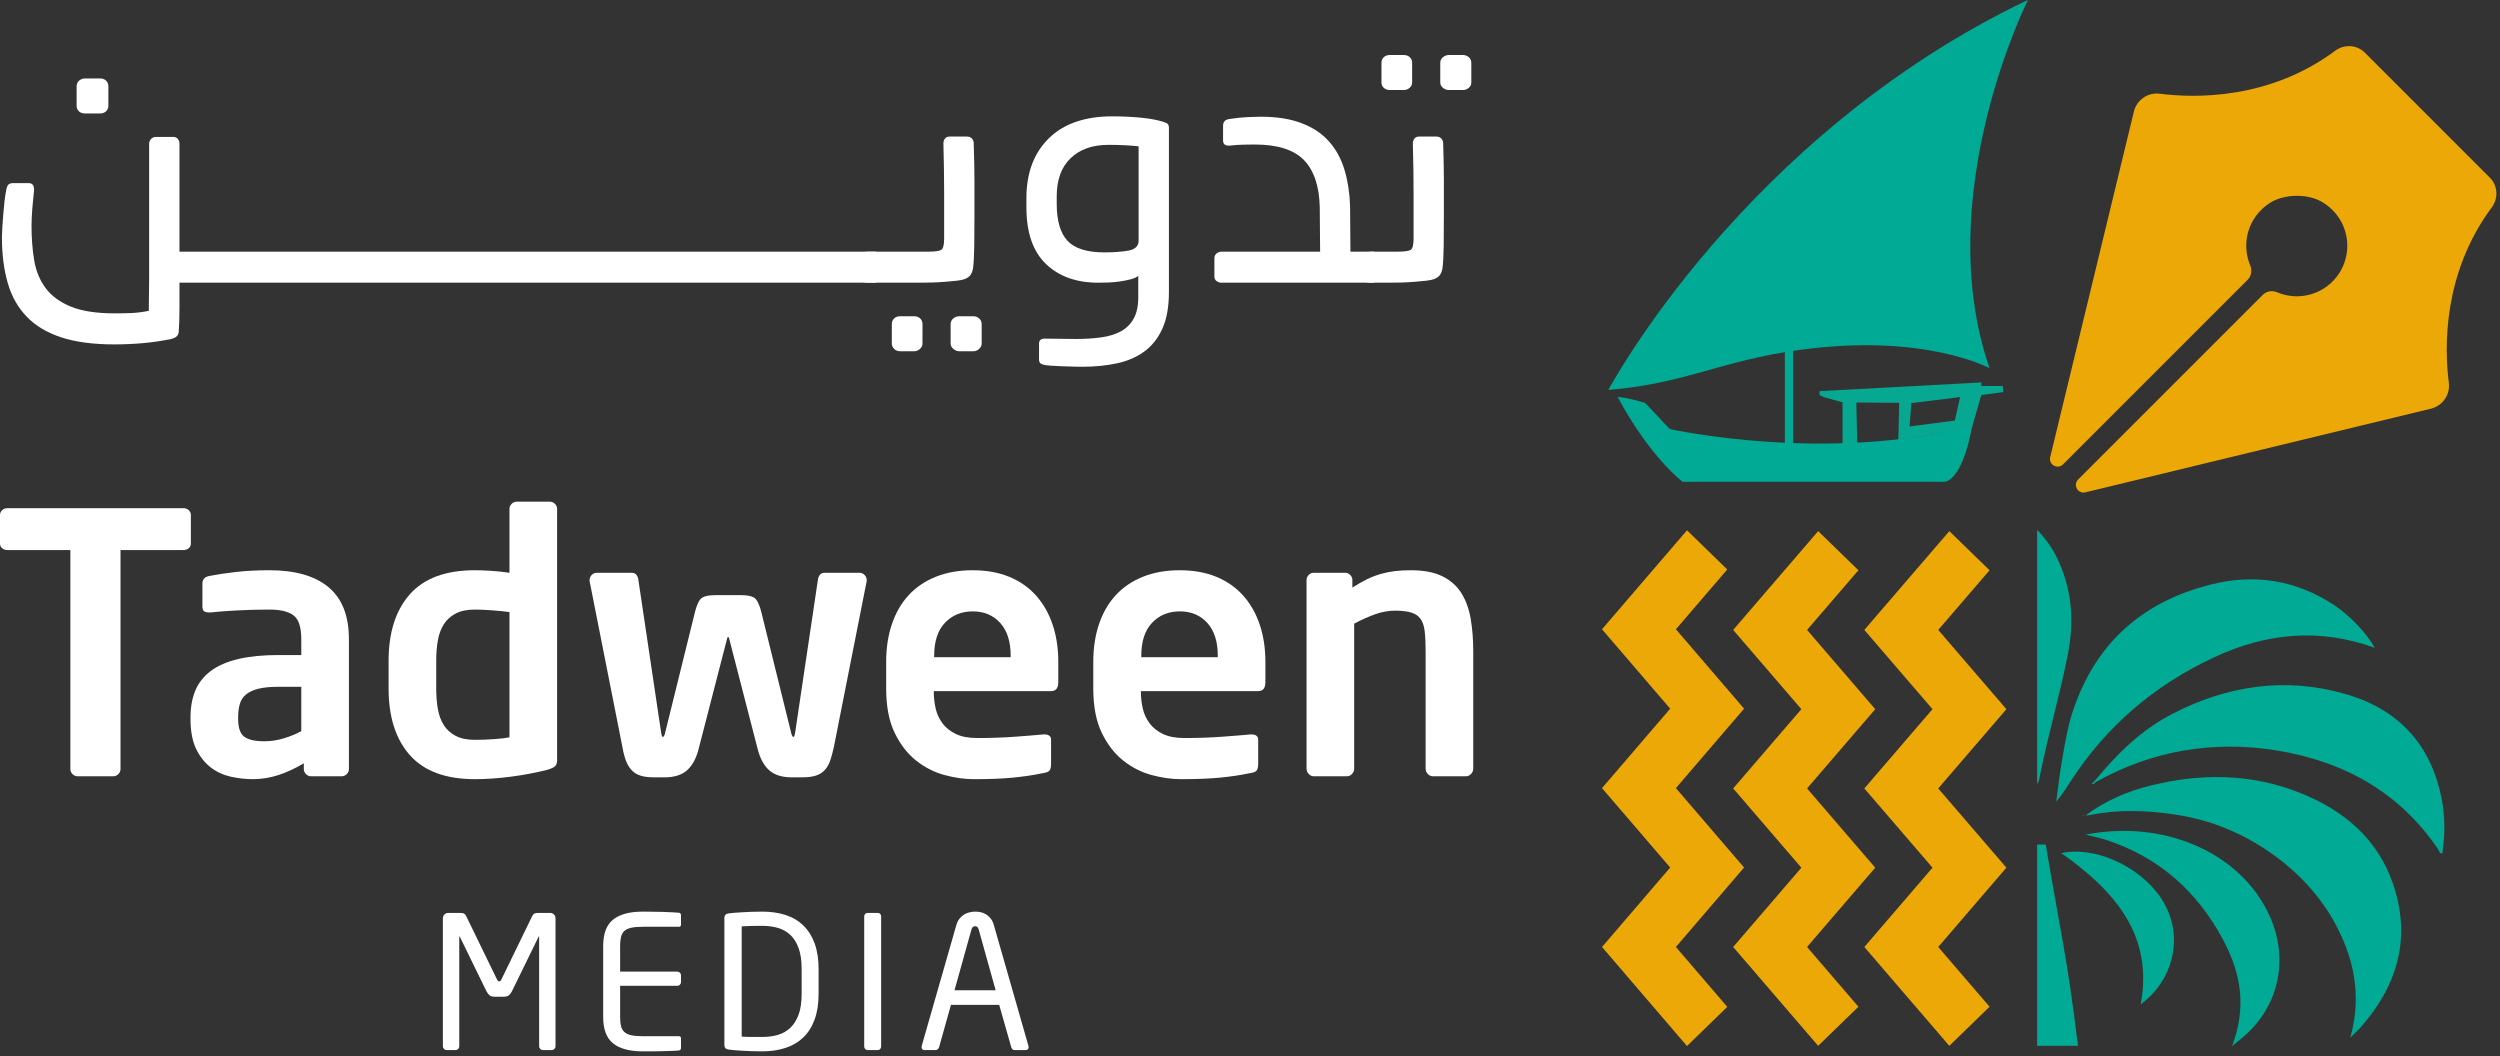<svg xmlns="http://www.w3.org/2000/svg" xmlns:xlink="http://www.w3.org/1999/xlink" xmlns:serif="http://www.serif.com/" width="100%" height="100%" viewBox="0 0 490 207" xml:space="preserve" style="fill-rule:evenodd;clip-rule:evenodd;stroke-linejoin:round;stroke-miterlimit:2;"><rect x="0" y="0" width="490" height="207" fill="#333333" stroke="none"/>    <g transform="matrix(1,0,0,1,-176.297,-194.606)">        <g transform="matrix(1,0,0,1,213.708,339.825)">            <path d="M0,-38.684C0,-38.307 -0.141,-38 -0.424,-37.765C-0.707,-37.528 -1.037,-37.411 -1.414,-37.411L-13.79,-37.411L-13.79,5.517C-13.79,5.894 -13.931,6.224 -14.215,6.507C-14.498,6.79 -14.828,6.931 -15.205,6.931L-22.207,6.931C-22.584,6.931 -22.914,6.79 -23.197,6.507C-23.48,6.224 -23.621,5.894 -23.621,5.517L-23.621,-37.411L-35.997,-37.411C-36.375,-37.411 -36.704,-37.528 -36.987,-37.765C-37.27,-38 -37.411,-38.307 -37.411,-38.684L-37.411,-44.271C-37.411,-44.648 -37.27,-44.967 -36.987,-45.225C-36.704,-45.484 -36.375,-45.615 -35.997,-45.615L-1.414,-45.615C-1.037,-45.615 -0.707,-45.484 -0.424,-45.225C-0.141,-44.967 0,-44.648 0,-44.271L0,-38.684Z" style="fill:white;fill-rule:nonzero;"></path>        </g>        <g transform="matrix(1,0,0,1,235.348,324.477)">            <path d="M0,4.74L-4.48,4.74C-6.094,4.74 -7.409,4.87 -8.428,5.129C-9.448,5.389 -10.254,5.764 -10.847,6.26C-11.439,6.756 -11.843,7.38 -12.056,8.134C-12.27,8.889 -12.376,9.761 -12.376,10.751L-12.376,11.034C-12.376,12.779 -11.973,13.946 -11.166,14.534C-10.36,15.124 -9.057,15.418 -7.255,15.418C-5.976,15.418 -4.707,15.231 -3.449,14.853C-2.193,14.476 -1.042,14.004 0,13.439L0,4.74ZM9.336,20.864C9.336,21.241 9.194,21.571 8.911,21.854C8.628,22.137 8.298,22.278 7.921,22.278L1.91,22.278C1.533,22.278 1.203,22.137 0.92,21.854C0.637,21.571 0.496,21.241 0.496,20.864L0.496,19.733C-1.156,20.723 -2.806,21.49 -4.454,22.031C-6.106,22.573 -7.779,22.844 -9.476,22.844C-10.938,22.844 -12.4,22.679 -13.861,22.35C-15.323,22.02 -16.631,21.407 -17.786,20.51C-18.941,19.615 -19.884,18.413 -20.614,16.904C-21.347,15.396 -21.711,13.439 -21.711,11.034L-21.711,10.751C-21.711,8.724 -21.393,6.956 -20.756,5.447C-20.12,3.939 -19.107,2.666 -17.716,1.627C-16.325,0.591 -14.533,-0.187 -12.34,-0.706C-10.148,-1.224 -7.52,-1.484 -4.454,-1.484L0,-1.484L0,-4.621C0,-6.949 -0.507,-8.494 -1.52,-9.255C-2.534,-10.014 -4.101,-10.395 -6.223,-10.395C-8.486,-10.395 -10.678,-10.336 -12.8,-10.218C-14.921,-10.1 -16.573,-9.971 -17.75,-9.83L-18.104,-9.83C-18.483,-9.83 -18.788,-9.9 -19.024,-10.041C-19.26,-10.183 -19.377,-10.511 -19.377,-11.026L-19.377,-15.511C-19.377,-16.305 -18.93,-16.795 -18.033,-16.981C-16.618,-17.263 -14.911,-17.519 -12.906,-17.753C-10.903,-17.987 -8.676,-18.104 -6.223,-18.104C-1.179,-18.104 2.676,-16.995 5.34,-14.78C8.003,-12.563 9.336,-9.168 9.336,-4.596L9.336,20.864Z" style="fill:white;fill-rule:nonzero;"></path>        </g>        <g transform="matrix(1,0,0,1,276.154,325.682)">            <path d="M0,-11.107C-0.99,-11.247 -2.157,-11.364 -3.5,-11.459C-4.844,-11.552 -5.94,-11.6 -6.789,-11.6C-8.298,-11.6 -9.547,-11.341 -10.537,-10.827C-11.527,-10.309 -12.306,-9.606 -12.871,-8.715C-13.437,-7.825 -13.826,-6.77 -14.038,-5.551C-14.25,-4.331 -14.357,-2.995 -14.357,-1.542L-14.357,3.873C-14.357,5.327 -14.25,6.663 -14.038,7.881C-13.826,9.102 -13.437,10.157 -12.871,11.048C-12.306,11.938 -11.527,12.643 -10.537,13.158C-9.547,13.674 -8.298,13.931 -6.789,13.931C-5.516,13.931 -4.233,13.885 -2.934,13.791C-1.639,13.697 -0.66,13.579 0,13.438L0,-11.107ZM9.336,17.891C9.336,18.411 9.217,18.799 8.981,19.058C8.746,19.318 8.227,19.565 7.426,19.801C5.209,20.367 2.853,20.815 0.354,21.145C-2.146,21.474 -4.526,21.639 -6.789,21.639C-12.494,21.639 -16.737,20.072 -19.518,16.937C-22.301,13.801 -23.691,9.452 -23.691,3.888L-23.691,-1.557C-23.691,-7.12 -22.301,-11.469 -19.518,-14.606C-16.737,-17.74 -12.494,-19.309 -6.789,-19.309C-5.94,-19.309 -4.927,-19.273 -3.749,-19.202C-2.57,-19.131 -1.32,-19.002 0,-18.813L0,-31.331C0,-31.707 0.141,-32.038 0.424,-32.321C0.707,-32.604 1.037,-32.746 1.414,-32.746L7.921,-32.746C8.298,-32.746 8.628,-32.604 8.911,-32.321C9.194,-32.038 9.336,-31.707 9.336,-31.331L9.336,17.891Z" style="fill:white;fill-rule:nonzero;"></path>        </g>        <g transform="matrix(1,0,0,1,346.169,345.343)">            <path d="M0,-36.848L-6.436,-4.316C-6.673,-3.23 -6.92,-2.323 -7.178,-1.593C-7.438,-0.861 -7.804,-0.249 -8.274,0.246C-8.747,0.741 -9.336,1.094 -10.043,1.307C-10.75,1.519 -11.646,1.626 -12.73,1.626L-14.64,1.626C-16.573,1.626 -18.058,1.166 -19.095,0.246C-20.133,-0.673 -20.887,-2.053 -21.358,-3.891L-26.945,-25.532C-26.992,-25.767 -27.063,-25.885 -27.157,-25.885C-27.252,-25.885 -27.322,-25.767 -27.37,-25.532L-32.957,-3.891C-33.428,-2.053 -34.182,-0.673 -35.22,0.246C-36.257,1.166 -37.742,1.626 -39.675,1.626L-41.584,1.626C-42.669,1.626 -43.565,1.519 -44.272,1.307C-44.979,1.094 -45.569,0.741 -46.039,0.246C-46.512,-0.249 -46.888,-0.861 -47.171,-1.593C-47.454,-2.323 -47.691,-3.23 -47.878,-4.316L-54.314,-36.848L-54.314,-37.06C-54.314,-37.437 -54.172,-37.767 -53.889,-38.05C-53.607,-38.332 -53.278,-38.474 -52.899,-38.474L-46.039,-38.474C-45.662,-38.474 -45.368,-38.344 -45.155,-38.085C-44.944,-37.825 -44.814,-37.531 -44.767,-37.201L-40.311,-7.286C-40.218,-6.626 -40.099,-6.296 -39.958,-6.296C-39.769,-6.296 -39.604,-6.626 -39.462,-7.286L-33.592,-31.048C-33.215,-32.415 -32.768,-33.264 -32.25,-33.594C-31.731,-33.924 -30.859,-34.09 -29.632,-34.09L-24.682,-34.09C-23.457,-34.09 -22.584,-33.924 -22.065,-33.594C-21.547,-33.264 -21.1,-32.415 -20.721,-31.048L-14.851,-7.286C-14.71,-6.626 -14.545,-6.296 -14.357,-6.296C-14.215,-6.296 -14.098,-6.626 -14.003,-7.286L-9.547,-37.201C-9.501,-37.531 -9.371,-37.825 -9.158,-38.085C-8.947,-38.344 -8.653,-38.474 -8.274,-38.474L-1.414,-38.474C-1.037,-38.474 -0.707,-38.332 -0.424,-38.05C-0.141,-37.767 0,-37.437 0,-37.06L0,-36.848Z" style="fill:white;fill-rule:nonzero;"></path>        </g>        <g transform="matrix(1,0,0,1,374.387,330.561)">            <path d="M0,-7.426C0,-10.207 -0.684,-12.352 -2.051,-13.862C-3.42,-15.37 -5.21,-16.124 -7.426,-16.124C-9.643,-16.124 -11.457,-15.382 -12.871,-13.897C-14.286,-12.412 -14.993,-10.255 -14.993,-7.426L-14.993,-7.143L0,-7.143L0,-7.426ZM9.334,-2.263C9.334,-1.085 8.864,-0.495 7.925,-0.495L-15.064,-0.495L-15.064,-0.283C-15.064,0.755 -14.947,1.804 -14.71,2.864C-14.475,3.925 -14.038,4.892 -13.403,5.764C-12.766,6.637 -11.894,7.344 -10.786,7.885C-9.678,8.428 -8.274,8.698 -6.577,8.698C-3.986,8.698 -1.546,8.617 0.743,8.451C3.029,8.287 4.926,8.132 6.436,7.991L6.647,7.991C7.024,7.991 7.33,8.074 7.567,8.239C7.803,8.405 7.92,8.675 7.92,9.052L7.92,13.719C7.92,14.285 7.837,14.709 7.673,14.992C7.507,15.275 7.094,15.465 6.436,15.558C5.304,15.795 4.243,15.982 3.253,16.124C2.263,16.266 1.26,16.382 0.247,16.478C-0.767,16.572 -1.874,16.642 -3.077,16.691C-4.279,16.737 -5.683,16.761 -7.284,16.761C-9.077,16.761 -10.974,16.489 -12.978,15.948C-14.983,15.406 -16.833,14.462 -18.53,13.119C-20.227,11.775 -21.63,9.961 -22.737,7.674C-23.845,5.387 -24.4,2.5 -24.4,-0.99L-24.4,-6.223C-24.4,-8.957 -24.024,-11.433 -23.269,-13.649C-22.518,-15.865 -21.423,-17.752 -19.989,-19.307C-18.554,-20.863 -16.778,-22.066 -14.66,-22.914C-12.544,-23.763 -10.145,-24.187 -7.461,-24.187C-4.733,-24.187 -2.321,-23.75 -0.228,-22.879C1.865,-22.006 3.617,-20.767 5.03,-19.166C6.441,-17.562 7.511,-15.665 8.241,-13.473C8.97,-11.28 9.334,-8.863 9.334,-6.223L9.334,-2.263Z" style="fill:white;fill-rule:nonzero;"></path>        </g>        <g transform="matrix(1,0,0,1,414.981,330.561)">            <path d="M0,-7.426C0,-10.207 -0.684,-12.352 -2.051,-13.862C-3.42,-15.37 -5.21,-16.124 -7.426,-16.124C-9.643,-16.124 -11.457,-15.382 -12.871,-13.897C-14.286,-12.412 -14.993,-10.255 -14.993,-7.426L-14.993,-7.143L0,-7.143L0,-7.426ZM9.334,-2.263C9.334,-1.085 8.864,-0.495 7.925,-0.495L-15.064,-0.495L-15.064,-0.283C-15.064,0.755 -14.947,1.804 -14.71,2.864C-14.475,3.925 -14.038,4.892 -13.403,5.764C-12.766,6.637 -11.894,7.344 -10.786,7.885C-9.678,8.428 -8.274,8.698 -6.577,8.698C-3.986,8.698 -1.546,8.617 0.743,8.451C3.029,8.287 4.926,8.132 6.436,7.991L6.647,7.991C7.024,7.991 7.33,8.074 7.567,8.239C7.803,8.405 7.92,8.675 7.92,9.052L7.92,13.719C7.92,14.285 7.837,14.709 7.673,14.992C7.507,15.275 7.094,15.465 6.436,15.558C5.304,15.795 4.243,15.982 3.253,16.124C2.263,16.266 1.26,16.382 0.247,16.478C-0.767,16.572 -1.874,16.642 -3.077,16.691C-4.279,16.737 -5.683,16.761 -7.284,16.761C-9.077,16.761 -10.974,16.489 -12.978,15.948C-14.983,15.406 -16.833,14.462 -18.53,13.119C-20.227,11.775 -21.63,9.961 -22.737,7.674C-23.845,5.387 -24.4,2.5 -24.4,-0.99L-24.4,-6.223C-24.4,-8.957 -24.024,-11.433 -23.269,-13.649C-22.518,-15.865 -21.423,-17.752 -19.989,-19.307C-18.554,-20.863 -16.778,-22.066 -14.66,-22.914C-12.544,-23.763 -10.145,-24.187 -7.461,-24.187C-4.733,-24.187 -2.321,-23.75 -0.228,-22.879C1.865,-22.006 3.617,-20.767 5.03,-19.166C6.441,-17.562 7.511,-15.665 8.241,-13.473C8.97,-11.28 9.334,-8.863 9.334,-6.223L9.334,-2.263Z" style="fill:white;fill-rule:nonzero;"></path>        </g>        <g transform="matrix(1,0,0,1,465.052,307.859)">            <path d="M0,37.411C0,37.789 -0.141,38.131 -0.424,38.437C-0.707,38.744 -1.037,38.897 -1.414,38.897L-7.92,38.897C-8.298,38.897 -8.627,38.744 -8.91,38.437C-9.193,38.131 -9.334,37.789 -9.334,37.411L-9.334,14.357C-9.334,12.8 -9.394,11.517 -9.511,10.501C-9.63,9.488 -9.89,8.687 -10.29,8.097C-10.69,7.508 -11.291,7.084 -12.093,6.824C-12.896,6.566 -13.979,6.436 -15.346,6.436C-16.573,6.436 -17.833,6.66 -19.13,7.107C-20.427,7.556 -21.83,8.18 -23.337,8.981L-23.337,37.411C-23.337,37.789 -23.478,38.131 -23.761,38.437C-24.044,38.744 -24.375,38.897 -24.753,38.897L-31.258,38.897C-31.637,38.897 -31.965,38.744 -32.248,38.437C-32.531,38.131 -32.673,37.789 -32.673,37.411L-32.673,0.424C-32.673,0.047 -32.531,-0.283 -32.248,-0.566C-31.965,-0.849 -31.637,-0.99 -31.258,-0.99L-25.105,-0.99C-24.728,-0.99 -24.398,-0.849 -24.115,-0.566C-23.833,-0.283 -23.691,0.047 -23.691,0.424L-23.691,1.91C-22.654,1.25 -21.7,0.707 -20.827,0.283C-19.955,-0.141 -19.071,-0.483 -18.174,-0.743C-17.28,-1.002 -16.36,-1.19 -15.417,-1.309C-14.474,-1.426 -13.413,-1.486 -12.234,-1.486C-9.689,-1.486 -7.614,-1.084 -6.011,-0.283C-4.409,0.52 -3.171,1.627 -2.297,3.041C-1.426,4.456 -0.824,6.13 -0.494,8.063C-0.166,9.996 0,12.093 0,14.357L0,37.411Z" style="fill:white;fill-rule:nonzero;"></path>        </g>        <g transform="matrix(1,0,0,1,191.316,260.552)">            <path d="M0,-49.01C0,-49.481 0.162,-49.859 0.488,-50.142C0.815,-50.424 1.188,-50.566 1.608,-50.566L4.685,-50.566C5.103,-50.566 5.464,-50.424 5.767,-50.142C6.07,-49.859 6.222,-49.481 6.222,-49.01L6.222,-45.191C6.222,-44.767 6.07,-44.413 5.767,-44.13C5.464,-43.847 5.08,-43.706 4.615,-43.706L1.608,-43.706C1.141,-43.706 0.756,-43.847 0.453,-44.13C0.15,-44.413 0,-44.767 0,-45.191L0,-49.01ZM-9.407,-30.057C-8.653,-30.057 -8.299,-29.585 -8.346,-28.642C-8.393,-28.076 -8.451,-27.476 -8.522,-26.839C-8.593,-26.203 -8.653,-25.566 -8.7,-24.929C-8.746,-24.293 -8.782,-23.691 -8.805,-23.126C-8.829,-22.56 -8.84,-22.088 -8.84,-21.711C-8.84,-19.26 -8.664,-16.984 -8.311,-14.887C-7.957,-12.788 -7.203,-10.973 -6.047,-9.441C-4.892,-7.91 -3.243,-6.707 -1.097,-5.834C1.048,-4.963 3.912,-4.526 7.496,-4.526C8.721,-4.526 9.84,-4.551 10.855,-4.596C11.868,-4.644 12.964,-4.786 14.144,-5.021C14.144,-6.294 14.154,-7.438 14.18,-8.451C14.203,-9.466 14.215,-10.42 14.215,-11.315L14.215,-37.765C14.215,-38.142 14.344,-38.46 14.603,-38.72C14.861,-38.979 15.156,-39.109 15.487,-39.109L18.952,-39.109C19.329,-39.109 19.624,-38.979 19.837,-38.72C20.049,-38.46 20.156,-38.142 20.156,-37.765L20.156,-16.619L156.728,-16.619L156.728,-10.537L20.156,-10.537L20.156,-5.552C20.156,-4.679 20.143,-3.843 20.12,-3.041C20.095,-2.239 20.06,-1.556 20.013,-0.99C20.013,-0.237 19.519,0.258 18.528,0.495C16.737,0.872 14.897,1.142 13.012,1.308C11.126,1.473 9.24,1.556 7.354,1.556C3.253,1.556 -0.201,1.096 -3.007,0.177C-5.812,-0.743 -8.074,-2.099 -9.796,-3.889C-11.517,-5.682 -12.755,-7.885 -13.508,-10.502C-14.264,-13.119 -14.641,-16.1 -14.641,-19.448C-14.641,-19.873 -14.617,-20.474 -14.569,-21.252C-14.523,-22.03 -14.463,-22.866 -14.392,-23.763C-14.322,-24.657 -14.24,-25.541 -14.144,-26.415C-14.051,-27.286 -13.933,-28.052 -13.791,-28.712C-13.697,-29.231 -13.556,-29.585 -13.367,-29.773C-13.179,-29.962 -12.849,-30.057 -12.376,-30.057L-9.407,-30.057Z" style="fill:white;fill-rule:nonzero;"></path>        </g>        <g transform="matrix(1,0,0,1,362.621,226.676)">            <path d="M0,31.471C0,30.999 0.177,30.622 0.53,30.34C0.884,30.057 1.273,29.915 1.698,29.915L4.455,29.915C4.88,29.915 5.257,30.057 5.587,30.34C5.916,30.622 6.082,30.999 6.082,31.471L6.082,35.29C6.082,35.666 5.916,36.008 5.587,36.315C5.257,36.622 4.88,36.775 4.455,36.775L1.698,36.775C1.273,36.775 0.884,36.622 0.53,36.315C0.177,36.008 0,35.666 0,35.29L0,31.471ZM-11.527,31.471C-11.527,30.999 -11.375,30.622 -11.067,30.34C-10.762,30.057 -10.373,29.915 -9.901,29.915L-7.143,29.915C-6.672,29.915 -6.283,30.057 -5.976,30.34C-5.669,30.622 -5.516,30.999 -5.516,31.471L-5.516,35.29C-5.516,35.666 -5.682,36.008 -6.011,36.315C-6.342,36.622 -6.719,36.775 -7.143,36.775L-9.901,36.775C-10.373,36.775 -10.762,36.622 -11.067,36.315C-11.375,36.008 -11.527,35.666 -11.527,35.29L-11.527,31.471ZM-15.912,23.338C-16.573,23.338 -17.137,23.256 -17.61,23.091C-18.081,22.926 -18.317,22.679 -18.317,22.348L-18.317,18.176C-18.317,17.892 -18.081,17.67 -17.61,17.503C-17.137,17.338 -16.573,17.256 -15.912,17.256L-4.455,17.256C-3.089,17.256 -2.216,17.139 -1.838,16.903C-1.461,16.667 -1.273,15.937 -1.273,14.71L-1.273,5.658C-1.273,4.197 -1.285,2.688 -1.309,1.131C-1.332,-0.425 -1.368,-2.122 -1.414,-3.961C-1.414,-4.337 -1.309,-4.656 -1.096,-4.915C-0.884,-5.174 -0.59,-5.304 -0.212,-5.304L3.182,-5.304C3.606,-5.304 3.937,-5.174 4.173,-4.915C4.407,-4.656 4.527,-4.337 4.527,-3.961C4.572,-2.357 4.609,-1.014 4.632,0.071C4.656,1.156 4.667,2.181 4.667,3.147L4.667,9.759C4.667,12.023 4.656,14.121 4.632,16.054C4.609,17.988 4.527,19.496 4.385,20.579C4.29,21.051 4.138,21.453 3.925,21.782C3.713,22.112 3.324,22.395 2.759,22.631C2.38,22.772 1.862,22.878 1.202,22.949C0.541,23.02 -0.212,23.091 -1.061,23.161C-1.909,23.232 -2.782,23.279 -3.677,23.303C-4.573,23.327 -5.422,23.338 -6.223,23.338L-15.912,23.338Z" style="fill:white;fill-rule:nonzero;"></path>        </g>        <g transform="matrix(1,0,0,1,399.467,260.622)">            <path d="M0,-37.341C-0.944,-37.435 -1.863,-37.506 -2.758,-37.553C-3.653,-37.6 -4.714,-37.624 -5.94,-37.624C-9.052,-37.624 -11.517,-36.751 -13.331,-35.007C-15.147,-33.262 -16.053,-30.764 -16.053,-27.511L-16.053,-26.097C-16.053,-22.748 -15.346,-20.321 -13.931,-18.812C-12.517,-17.303 -10.113,-16.549 -6.719,-16.549C-4.879,-16.549 -3.3,-16.666 -1.98,-16.903C-0.66,-17.138 0,-17.798 0,-18.883L0,-37.341ZM-19.519,1.331C-19.519,0.68 -19.142,0.353 -18.388,0.353C-17.587,0.353 -16.573,0.364 -15.346,0.389C-14.121,0.412 -13.13,0.424 -12.376,0.424C-10.491,0.424 -8.793,0.317 -7.284,0.104C-5.775,-0.11 -4.49,-0.513 -3.43,-1.105C-2.369,-1.699 -1.544,-2.528 -0.954,-3.595C-0.365,-4.663 -0.07,-6.049 -0.07,-7.755L-0.07,-11.952C-0.401,-11.669 -0.883,-11.445 -1.52,-11.28C-2.157,-11.114 -2.864,-10.973 -3.642,-10.856C-4.419,-10.737 -5.187,-10.667 -5.94,-10.644C-6.695,-10.619 -7.354,-10.608 -7.92,-10.608C-12.211,-10.608 -15.629,-11.834 -18.175,-14.286C-20.72,-16.737 -21.994,-20.439 -21.994,-25.39L-21.994,-27.158C-21.994,-32.108 -20.533,-36.021 -17.609,-38.897C-14.686,-41.772 -10.537,-43.211 -5.163,-43.211C-3.277,-43.211 -1.45,-43.128 0.318,-42.964C2.086,-42.798 3.583,-42.527 4.81,-42.15C5.281,-42.009 5.587,-41.855 5.729,-41.69C5.871,-41.525 5.941,-41.254 5.941,-40.877L5.941,-8.84C5.941,-5.918 5.517,-3.513 4.668,-1.627C3.819,0.259 2.64,1.756 1.132,2.864C-0.377,3.972 -2.169,4.749 -4.243,5.198C-6.318,5.645 -8.604,5.87 -11.103,5.87C-11.575,5.87 -12.176,5.858 -12.906,5.835C-13.638,5.811 -14.368,5.788 -15.099,5.766C-15.83,5.742 -16.502,5.706 -17.114,5.661C-17.727,5.614 -18.151,5.567 -18.388,5.521C-18.858,5.428 -19.165,5.299 -19.306,5.137C-19.448,4.973 -19.519,4.729 -19.519,4.403L-19.519,1.331Z" style="fill:white;fill-rule:nonzero;"></path>        </g>        <g transform="matrix(1,0,0,1,414.319,222.291)">            <path d="M0,22.914C0,22.537 0.142,22.231 0.425,21.995C0.707,21.759 1.037,21.641 1.414,21.641L20.722,21.641L20.651,12.942C20.556,8.794 19.519,5.705 17.54,3.677C15.559,1.651 12.329,0.637 7.851,0.637C7.331,0.637 6.589,0.649 5.623,0.672C4.656,0.696 3.819,0.755 3.112,0.849C2.169,0.944 1.698,0.613 1.698,-0.141L1.698,-3.041C1.698,-3.418 1.803,-3.724 2.016,-3.96C2.228,-4.196 2.592,-4.337 3.112,-4.385C4.337,-4.573 5.504,-4.691 6.613,-4.738C7.721,-4.785 8.534,-4.809 9.053,-4.809C12.21,-4.809 14.898,-4.385 17.115,-3.536C19.331,-2.687 21.122,-1.485 22.49,0.071C23.857,1.627 24.859,3.466 25.495,5.587C26.132,7.709 26.497,10.042 26.591,12.588L26.662,21.641L31.331,21.641L31.331,27.723L1.414,27.723C1.037,27.723 0.707,27.616 0.425,27.404C0.142,27.192 0,26.898 0,26.52L0,22.914Z" style="fill:white;fill-rule:nonzero;"></path>        </g>        <g transform="matrix(1,0,0,1,458.59,248.458)">            <path d="M0,-41.513C0,-41.984 0.178,-42.361 0.531,-42.645C0.885,-42.927 1.274,-43.069 1.698,-43.069L4.456,-43.069C4.88,-43.069 5.257,-42.927 5.587,-42.645C5.918,-42.361 6.083,-41.984 6.083,-41.513L6.083,-37.694C6.083,-37.27 5.918,-36.916 5.587,-36.633C5.257,-36.351 4.88,-36.209 4.456,-36.209L1.698,-36.209C1.274,-36.209 0.885,-36.351 0.531,-36.633C0.178,-36.916 0,-37.27 0,-37.694L0,-41.513ZM-11.526,-41.513C-11.526,-41.984 -11.374,-42.361 -11.067,-42.645C-10.761,-42.927 -10.372,-43.069 -9.901,-43.069L-7.142,-43.069C-6.672,-43.069 -6.283,-42.927 -5.975,-42.645C-5.669,-42.361 -5.515,-41.984 -5.515,-41.513L-5.515,-37.694C-5.515,-37.27 -5.681,-36.916 -6.011,-36.633C-6.341,-36.351 -6.719,-36.209 -7.142,-36.209L-9.901,-36.209C-10.372,-36.209 -10.761,-36.351 -11.067,-36.633C-11.374,-36.916 -11.526,-37.27 -11.526,-37.694L-11.526,-41.513ZM-15.77,-3.606C-15.77,-3.889 -15.533,-4.112 -15.063,-4.278C-14.592,-4.443 -14.025,-4.525 -13.366,-4.525L-8.415,-4.525C-7.049,-4.525 -6.176,-4.642 -5.798,-4.879C-5.421,-5.114 -5.233,-5.845 -5.233,-7.072L-5.233,-16.124C-5.233,-17.585 -5.246,-19.094 -5.268,-20.65C-5.292,-22.206 -5.328,-23.903 -5.374,-25.742C-5.374,-26.119 -5.268,-26.437 -5.056,-26.697C-4.843,-26.955 -4.55,-27.086 -4.172,-27.086L-0.778,-27.086C-0.354,-27.086 -0.023,-26.955 0.213,-26.697C0.448,-26.437 0.567,-26.119 0.567,-25.742C0.613,-24.139 0.649,-22.795 0.672,-21.711C0.695,-20.626 0.707,-19.601 0.707,-18.634L0.707,-12.022C0.707,-9.759 0.695,-7.661 0.672,-5.728C0.649,-3.794 0.567,-2.285 0.425,-1.202C0.33,-0.73 0.178,-0.329 -0.035,-0C-0.246,0.331 -0.636,0.614 -1.201,0.849C-1.579,0.991 -2.098,1.096 -2.758,1.168C-3.419,1.238 -4.172,1.309 -5.021,1.38C-5.869,1.45 -6.742,1.498 -7.637,1.521C-8.533,1.546 -9.382,1.556 -10.183,1.556L-13.366,1.556C-14.025,1.556 -14.592,1.474 -15.063,1.309C-15.533,1.144 -15.77,0.897 -15.77,0.566L-15.77,-3.606Z" style="fill:white;fill-rule:nonzero;"></path>        </g>        <g transform="matrix(1,0,0,1,285.179,374.261)">            <path d="M0,25.433C0,25.626 -0.072,25.795 -0.217,25.939C-0.361,26.084 -0.53,26.156 -0.722,26.156L-2.489,26.156C-2.683,26.156 -2.851,26.084 -2.995,25.939C-3.14,25.795 -3.211,25.626 -3.211,25.433L-3.211,3.979C-3.211,3.907 -3.224,3.87 -3.248,3.87C-3.272,3.87 -3.297,3.895 -3.321,3.943L-8.552,14.652C-8.746,15.013 -8.954,15.279 -9.174,15.448C-9.393,15.617 -9.735,15.701 -10.198,15.701L-11.88,15.701C-12.344,15.701 -12.685,15.617 -12.905,15.448C-13.124,15.279 -13.331,15.013 -13.526,14.652L-18.757,3.943C-18.781,3.895 -18.806,3.87 -18.829,3.87C-18.854,3.87 -18.867,3.907 -18.867,3.979L-18.867,25.433C-18.867,25.626 -18.939,25.795 -19.083,25.939C-19.227,26.084 -19.395,26.156 -19.588,26.156L-21.356,26.156C-21.548,26.156 -21.717,26.084 -21.861,25.939C-22.006,25.795 -22.077,25.626 -22.077,25.433L-22.077,0.326C-22.077,0.036 -21.975,-0.211 -21.77,-0.417C-21.566,-0.621 -21.32,-0.723 -21.03,-0.723L-18.684,-0.723C-18.343,-0.723 -18.092,-0.681 -17.934,-0.597C-17.776,-0.512 -17.635,-0.349 -17.513,-0.109L-11.478,12.3C-11.356,12.566 -11.21,12.699 -11.039,12.699C-10.868,12.699 -10.722,12.566 -10.599,12.3L-4.564,-0.109C-4.442,-0.349 -4.302,-0.512 -4.144,-0.597C-3.985,-0.681 -3.735,-0.723 -3.394,-0.723L-1.047,-0.723C-0.758,-0.723 -0.512,-0.621 -0.307,-0.417C-0.103,-0.211 0,0.036 0,0.326L0,25.433Z" style="fill:white;fill-rule:nonzero;"></path>        </g>        <g transform="matrix(1,0,0,1,309.774,373.972)">            <path d="M0,26.011C0,26.132 -0.031,26.241 -0.091,26.337C-0.152,26.433 -0.244,26.494 -0.365,26.517C-0.706,26.565 -1.168,26.596 -1.752,26.608C-2.336,26.62 -2.962,26.638 -3.631,26.663C-4.3,26.686 -4.976,26.699 -5.656,26.699L-7.481,26.699C-10.06,26.699 -12,26.18 -13.301,25.143C-14.602,24.106 -15.253,22.381 -15.253,19.969L-15.253,6.041C-15.253,3.63 -14.602,1.905 -13.301,0.868C-12,-0.169 -10.06,-0.688 -7.481,-0.688C-6.946,-0.688 -6.344,-0.682 -5.674,-0.67C-5.005,-0.657 -4.342,-0.645 -3.686,-0.634C-3.029,-0.622 -2.408,-0.598 -1.824,-0.561C-1.241,-0.525 -0.755,-0.495 -0.365,-0.47C-0.244,-0.447 -0.152,-0.386 -0.091,-0.29C-0.031,-0.194 0,-0.085 0,0.036L0,1.845C0,2.134 -0.134,2.279 -0.402,2.279L-7.444,2.279C-8.418,2.279 -9.196,2.345 -9.78,2.477C-10.364,2.611 -10.814,2.828 -11.13,3.129C-11.446,3.43 -11.659,3.822 -11.768,4.305C-11.878,4.788 -11.933,5.367 -11.933,6.041L-11.933,11.07L-0.73,11.07C-0.535,11.07 -0.365,11.142 -0.219,11.284C-0.073,11.427 0,11.593 0,11.784L0,13.141C0,13.332 -0.073,13.499 -0.219,13.641C-0.365,13.785 -0.535,13.856 -0.73,13.856L-11.933,13.856L-11.933,19.956C-11.933,20.658 -11.878,21.245 -11.768,21.716C-11.659,22.19 -11.446,22.577 -11.13,22.879C-10.814,23.181 -10.364,23.399 -9.78,23.533C-9.196,23.666 -8.418,23.732 -7.444,23.732L-0.402,23.732C-0.134,23.732 0,23.876 0,24.166L0,26.011Z" style="fill:white;fill-rule:nonzero;"></path>        </g>        <g transform="matrix(1,0,0,1,333.42,389.442)">            <path d="M0,-4.928C0,-6.57 -0.2,-7.935 -0.6,-9.023C-1,-10.11 -1.546,-10.974 -2.238,-11.614C-2.928,-12.254 -3.741,-12.708 -4.675,-12.973C-5.609,-13.238 -6.621,-13.372 -7.712,-13.372C-8.562,-13.372 -9.295,-13.365 -9.913,-13.354C-10.532,-13.341 -11.144,-13.311 -11.75,-13.263L-11.75,8.335C-11.169,8.384 -10.562,8.407 -9.931,8.407L-7.712,8.407C-6.621,8.407 -5.609,8.275 -4.675,8.009C-3.741,7.743 -2.928,7.284 -2.238,6.632C-1.546,5.98 -1,5.116 -0.6,4.041C-0.2,2.965 0,1.607 0,-0.037L0,-4.928ZM3.321,-0.022C3.321,1.908 3.059,3.584 2.536,5.007C2.013,6.43 1.271,7.6 0.31,8.516C-0.652,9.433 -1.813,10.114 -3.175,10.56C-4.538,11.005 -6.058,11.229 -7.737,11.229C-8.442,11.229 -9.129,11.217 -9.798,11.193C-10.467,11.169 -11.099,11.139 -11.696,11.103C-12.292,11.067 -12.821,11.03 -13.283,10.994C-13.745,10.958 -14.11,10.916 -14.378,10.868C-14.888,10.795 -15.144,10.494 -15.144,9.963L-15.144,-14.891C-15.144,-15.421 -14.888,-15.723 -14.378,-15.795C-14.11,-15.843 -13.745,-15.886 -13.283,-15.922C-12.821,-15.959 -12.292,-15.994 -11.696,-16.03C-11.099,-16.067 -10.467,-16.097 -9.798,-16.121C-9.129,-16.145 -8.442,-16.157 -7.737,-16.157C-6.058,-16.157 -4.538,-15.94 -3.175,-15.506C-1.813,-15.072 -0.652,-14.39 0.31,-13.462C1.271,-12.533 2.013,-11.364 2.536,-9.953C3.059,-8.542 3.321,-6.859 3.321,-4.906L3.321,-0.022Z" style="fill:white;fill-rule:nonzero;"></path>        </g>        <g transform="matrix(1,0,0,1,349.001,374.261)">            <path d="M0,25.433C0,25.626 -0.061,25.795 -0.182,25.939C-0.304,26.084 -0.462,26.156 -0.656,26.156L-2.664,26.156C-2.858,26.156 -3.016,26.084 -3.138,25.939C-3.26,25.795 -3.32,25.626 -3.32,25.433L-3.32,-0.036C-3.32,-0.229 -3.26,-0.392 -3.138,-0.525C-3.016,-0.657 -2.858,-0.723 -2.664,-0.723L-0.656,-0.723C-0.462,-0.723 -0.304,-0.657 -0.182,-0.525C-0.061,-0.392 0,-0.229 0,-0.036L0,25.433Z" style="fill:white;fill-rule:nonzero;"></path>        </g>        <g transform="matrix(1,0,0,1,368.123,396.909)">            <path d="M0,-20.115C-0.122,-20.549 -0.352,-20.766 -0.694,-20.766C-1.058,-20.766 -1.301,-20.549 -1.423,-20.115L-4.743,-8.213L3.321,-8.213L0,-20.115ZM9.78,2.93C9.78,3.317 9.572,3.509 9.159,3.509L7.007,3.509C6.836,3.509 6.702,3.455 6.605,3.346C6.508,3.237 6.434,3.111 6.386,2.966L4.015,-5.355L-5.437,-5.355L-7.773,2.966C-7.821,3.111 -7.906,3.237 -8.028,3.346C-8.15,3.455 -8.283,3.509 -8.429,3.509L-10.582,3.509C-10.997,3.509 -11.202,3.317 -11.202,2.93C-11.202,2.809 -11.191,2.725 -11.166,2.677L-4.416,-20.874C-4.269,-21.429 -4.056,-21.881 -3.776,-22.232C-3.497,-22.58 -3.187,-22.858 -2.847,-23.064C-2.505,-23.268 -2.147,-23.412 -1.77,-23.497C-1.393,-23.581 -1.035,-23.624 -0.694,-23.624C-0.352,-23.624 0,-23.588 0.365,-23.515C0.73,-23.443 1.082,-23.305 1.423,-23.1C1.763,-22.895 2.074,-22.617 2.354,-22.267C2.633,-21.917 2.847,-21.466 2.992,-20.91L9.743,2.677C9.767,2.725 9.78,2.809 9.78,2.93" style="fill:white;fill-rule:nonzero;"></path>        </g>        <g transform="matrix(-1,0,0,1,575.568,360.132)">            <path d="M-8.014,39.454L0,39.454L0,0L-1.692,0C-4.549,17.023 -5.896,21.999 -8.014,39.454" style="fill:rgb(0,170,148);fill-rule:nonzero;"></path>        </g>        <g transform="matrix(1,0,0,1,639.118,348.307)">            <path d="M0,47.501C7.267,39.178 9.764,29.879 6.195,19.49C3.21,10.801 -3.319,5.14 -12.097,1.665C-21.609,-2.099 -31.39,-2.188 -41.268,0.254C-45.908,1.401 -50.204,3.262 -54.059,6.127C-53.79,6.107 -53.514,6.115 -53.252,6.061C-47.63,4.904 -41.991,5.114 -36.366,5.973C-29.173,7.07 -22.724,9.831 -16.995,14.014C-10.86,18.492 -6.236,24.101 -3.414,30.915C-0.921,36.931 -0.328,43.119 -2.166,49.689C-1.309,48.828 -0.609,48.199 0,47.501" style="fill:rgb(0,170,148);fill-rule:nonzero;"></path>        </g>        <g transform="matrix(1,0,0,1,654.827,338.165)">            <path d="M0,12.805C-2.059,2.618 -8.17,-4.464 -18.783,-7.523C-30.635,-10.94 -42.061,-9.184 -52.799,-3.619C-58.897,-0.46 -63.62,4.232 -67.849,9.362C-67.934,9.458 -68.018,9.554 -68.102,9.649C-68.273,9.68 -68.358,9.775 -68.351,9.94C-68.471,9.965 -68.599,10.008 -68.507,10.143C-68.483,10.177 -68.305,10.117 -68.198,10.1L-67.928,9.883C-67.848,9.816 -67.767,9.75 -67.686,9.683C-56.709,3.568 -44.822,1.521 -32.34,3.524C-18.89,5.683 -8.034,11.937 -0.621,22.952C-0.434,23.231 -0.43,23.745 0.166,23.712C0.721,20.053 0.731,16.422 0,12.805" style="fill:rgb(0,170,148);fill-rule:nonzero;"></path>        </g>        <g transform="matrix(1,0,0,1,579.32,306.998)">            <path d="M0,44.712C1.122,43.425 1.972,42.055 2.848,40.701C9.729,30.071 19.114,21.953 30.969,16.428C41.041,11.734 51.458,10.607 62.407,14.575C60.922,11.786 57.515,8.202 54.373,6.143C47.008,1.317 38.93,0 30.289,2.175C16.072,5.753 7.212,14.509 3.07,27.572C2.137,30.513 1.675,33.594 1.134,36.632C0.656,39.31 0.37,42.017 0,44.712" style="fill:rgb(0,170,148);fill-rule:nonzero;"></path>        </g>        <g transform="matrix(1,0,0,1,581.595,323.967)">            <path d="M0,-1.097C-1.527,6.651 -3.76,14.28 -5.337,22.014C-5.485,22.781 -5.6,23.548 -5.912,24.328C-5.945,24.17 -5.994,23.998 -6.027,23.839L-6.027,-25.332C-6.01,-25.359 -5.977,-25.398 -5.945,-25.425C-4.253,-23.693 -3.022,-21.868 -2.086,-19.925C0.87,-13.816 1.264,-7.523 0,-1.097" style="fill:rgb(0,170,148);fill-rule:nonzero;"></path>        </g>        <g transform="matrix(1,0,0,1,614.939,356.16)">            <path d="M0,42.529C7.932,36.473 10.133,26.787 6.275,18.132C0.539,5.264 -14.893,-0.955 -29.878,2.04C-28.482,2.388 -27.169,2.632 -25.917,3.041C-15.257,6.517 -7.832,13.401 -2.881,22.705C0.681,29.399 1.693,35.951 -1.16,43.484C-0.62,43.038 -0.319,42.773 0,42.529" style="fill:rgb(0,170,148);fill-rule:nonzero;"></path>        </g>        <g transform="matrix(1,0,0,1,600.792,379.515)">            <path d="M0,-7.275C-3.619,-14.375 -13.183,-19.218 -20.495,-17.703C-9.919,-10.269 -2.391,-1.513 -4.919,11.943C1.31,7.348 3.361,-0.681 0,-7.275" style="fill:rgb(0,170,148);fill-rule:nonzero;"></path>        </g>        <g transform="matrix(-0.879,0.477,0.477,0.879,584.75,354.563)">            <path d="M0.048,-0.161C0.066,-0.176 0.121,-0.148 0.158,-0.14C0.122,-0.088 0.084,-0.037 0.048,0.013C0.003,0.002 -0.035,-0.006 -0.072,-0.014C-0.034,-0.065 -0,-0.122 0.048,-0.161" style="fill:rgb(0,170,148);fill-rule:nonzero;"></path>        </g>        <g transform="matrix(1,0,0,1,506.947,298.542)">            <path d="M0,101.089L-16.655,81.674L-3.295,66.101L-16.657,50.535L-3.295,34.966L-16.658,19.401L0.002,0L7.89,7.682L-2.173,19.401L11.187,34.966L-2.174,50.535L11.186,66.098L-2.176,81.674L7.891,93.41L0,101.089Z" style="fill:rgb(235,168,7);fill-rule:nonzero;"></path>        </g>        <g transform="matrix(1,0,0,1,532.655,298.71)">            <path d="M0,100.88L-16.655,81.505L-3.295,65.964L-16.656,50.43L-3.295,34.894L-16.658,19.361L0.002,0L7.89,7.666L-2.173,19.361L11.187,34.894L-2.174,50.43L11.186,65.961L-2.176,81.505L7.891,93.216L0,100.88Z" style="fill:rgb(235,168,7);fill-rule:nonzero;"></path>        </g>        <g transform="matrix(1,0,0,1,558.362,298.71)">            <path d="M0,100.88L-16.655,81.505L-3.295,65.964L-16.656,50.43L-3.295,34.894L-16.658,19.361L0.002,0L7.889,7.666L-2.173,19.361L11.187,34.894L-2.174,50.43L11.186,65.961L-2.176,81.505L7.891,93.216L0,100.88Z" style="fill:rgb(235,168,7);fill-rule:nonzero;"></path>        </g>        <g transform="matrix(1,0,0,1,493.349,289.037)">            <path d="M0,-16.633C0,-16.633 1.946,-16.538 5.401,-15.456L10.216,-10.341C10.216,-10.341 40.736,-3.53 69.491,-10.971C69.491,-10.971 67.99,-1.148 64.259,0L12.738,0C12.738,0 6.349,-4.777 0,-16.633" style="fill:rgb(0,170,148);fill-rule:nonzero;"></path>        </g>        <g transform="matrix(0,1,1,0,546.2,263.154)">            <path d="M-20.071,-18.452L18.452,-18.452L18.332,-20.071L-20.071,-20.071L-20.071,-18.452Z" style="fill:rgb(0,170,148);fill-rule:nonzero;"></path>        </g>        <g transform="matrix(0.057,0.998,0.998,-0.057,492.158,193.914)">            <path d="M76.989,-5.026C76.989,-5.026 28.744,24.257 5.32,81.484C5.32,81.484 42.451,60.095 76.989,69.838C76.989,69.838 69.355,57.54 71.282,32.996C72.538,17.004 76.577,10.459 76.989,-5.026" style="fill:rgb(0,170,148);fill-rule:nonzero;"></path>        </g>        <g transform="matrix(1,0,0,1,559.443,274.652)">            <path d="M0,2.389L-8.867,3.532L-8.521,-1.04L1.039,-2.218L0,2.389ZM9.393,-4.389L5.194,-4.389L5.194,-5.089L-26.503,-3.389L-26.503,-2.589L-25.603,-2.189L-22.004,-1.19L-22.004,7.478L-19.111,7.478L-19.307,-1.153L-10.905,-1.09L-11.069,6.239L3.322,3.848L5.195,-2.63L9.493,-3.189L9.393,-4.389Z" style="fill:rgb(6,168,146);fill-rule:nonzero;"></path>        </g>        <g transform="matrix(1,0,0,1,580.656,209.075)">            <path d="M0,76.546L36.172,40.374C36.915,39.631 37.093,38.518 36.685,37.549C34.918,33.36 36.156,28.207 40.417,25.382C43.28,23.485 48.064,23.411 50.972,25.238C56.604,28.778 57.216,36.302 52.81,40.708C49.866,43.652 45.533,44.349 41.924,42.809C40.97,42.403 39.874,42.6 39.14,43.333C33.585,48.889 11.816,70.657 2.963,79.51C1.891,80.582 2.904,82.386 4.378,82.029L72.098,65.632C74.381,65.079 75.907,62.909 75.611,60.579C74.736,53.692 74.404,39.142 84.029,26.176C85.35,24.396 85.23,21.935 83.662,20.368L72.884,9.589L69.921,6.625L59.142,-4.153C57.574,-5.72 55.113,-5.84 53.333,-4.519C40.368,5.106 25.818,4.773 18.931,3.899C16.6,3.603 14.431,5.129 13.878,7.412L-2.519,75.132C-2.876,76.605 -1.072,77.618 0,76.546" style="fill:rgb(235,168,7);fill-rule:nonzero;"></path>        </g>    </g></svg>